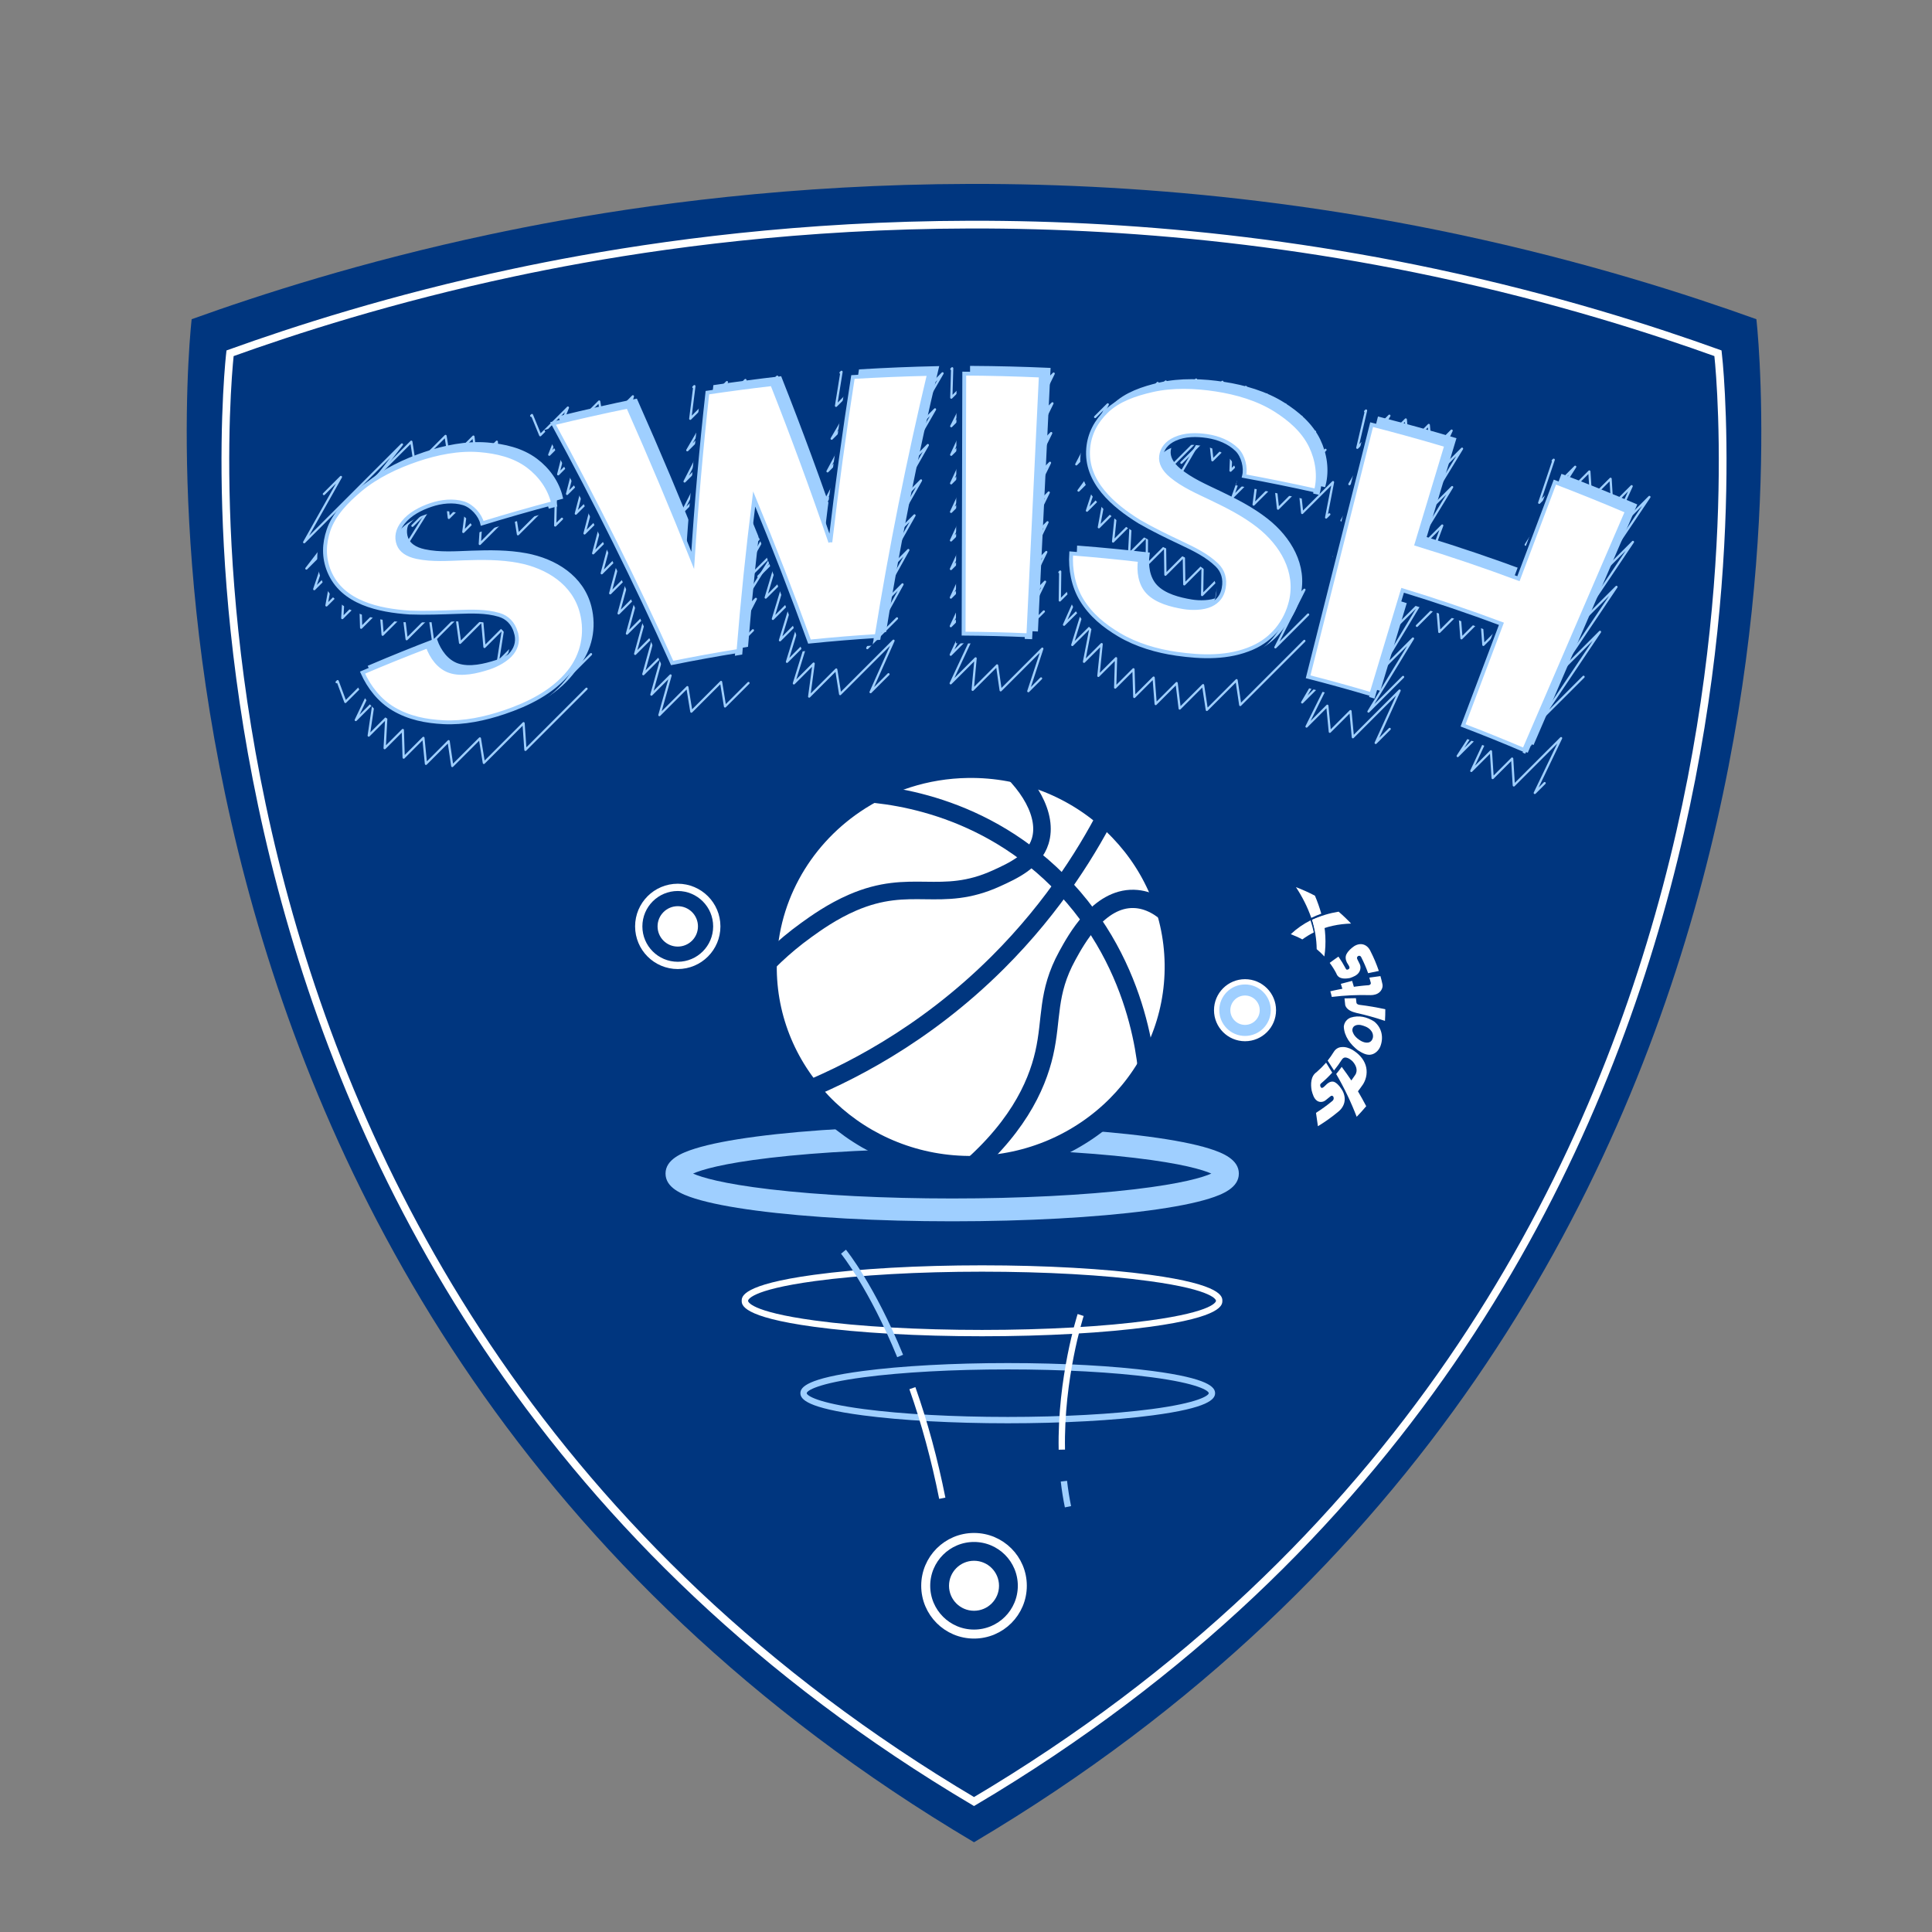 <svg xmlns="http://www.w3.org/2000/svg" id="SWISH_1" data-name="SWISH 1" viewBox="0 0 2000 2000"><rect x="0" y="0" width="2000" height="2000" fill="#808080" stroke="none"/><defs><style>      .cls-1 {        fill: #9fcfff;      }      .cls-2, .cls-3, .cls-4 {        fill: #9fcfff;      }      .cls-5, .cls-6, .cls-7 {        stroke: #00367f;      }      .cls-5, .cls-8 {        stroke-linecap: round;        stroke-linejoin: round;        stroke-width: 2.32px;      }      .cls-5, .cls-8, .cls-9, .cls-10 {        fill: none;      }      .cls-11, .cls-3, .cls-6, .cls-4, .cls-12, .cls-13, .cls-14, .cls-7, .cls-9, .cls-10 {        stroke-miterlimit: 10;      }      .cls-11, .cls-3, .cls-8 {        stroke: #9fcfff;      }      .cls-11, .cls-3, .cls-7 {        stroke-width: 4px;      }      .cls-11, .cls-6, .cls-15 {        fill: #fff;      }      .cls-6 {        stroke-width: 20.93px;      }      .cls-4 {        stroke-width: 5.47px;      }      .cls-4, .cls-12, .cls-13, .cls-14 {        stroke: #fff;      }      .cls-12 {        stroke-width: 9.32px;      }      .cls-12, .cls-16 {        fill: #00367f;      }      .cls-13 {        stroke-width: 7.53px;      }      .cls-13, .cls-14, .cls-17, .cls-7 {        fill: #00367f;      }      .cls-14 {        stroke-width: 8px;      }      .cls-9 {        stroke-width: 18.15px;      }      .cls-9, .cls-10 {        stroke: #00367f;      }      .cls-10 {        stroke-width: 18.92px;      }    </style></defs><path class="cls-17" d="M506.73,242.73c-132.58,28.21-238.84,62.73-308.32,87.71,0,0-120.61,1025.25,809.89,1576.65,930.5-551.4,809.89-1576.65,809.89-1576.65-69.52-24.99-175.78-59.52-308.34-87.73-452.82-96.35-828.35-37.16-1003.11.02Z"></path><path class="cls-14" d="M531.35,282.29c-126.08,26.82-227.12,59.65-293.19,83.4,0,0-114.69,974.93,770.14,1499.27,884.83-524.33,770.14-1499.27,770.14-1499.27-66.11-23.77-167.15-56.6-293.21-83.42-430.6-91.62-787.69-35.34-953.87.02Z"></path><path class="cls-16" d="M546.74,307.01c-122.01,25.96-219.79,57.73-283.73,80.71,0,0-110.99,943.48,745.3,1450.9,856.29-507.42,745.3-1450.9,745.3-1450.9-63.98-23-161.76-54.78-283.75-80.73-416.71-88.66-762.28-34.2-923.1.02Z"></path><path class="cls-2" d="M985.7,1264.29c-76.61,0-148.71-3.95-203.02-11.11-26.83-3.54-48.04-7.71-63.04-12.38-14.29-4.46-30.69-11.43-30.69-25.91s16.4-21.46,30.69-25.91c14.99-4.68,36.2-8.84,63.04-12.38,54.31-7.16,126.41-11.11,203.02-11.11s148.71,3.95,203.02,11.11c26.83,3.54,48.04,7.71,63.04,12.38,14.29,4.46,30.69,11.43,30.69,25.91s-16.4,21.46-30.69,25.91c-14.99,4.68-36.2,8.84-63.04,12.38-54.31,7.16-126.41,11.11-203.02,11.11ZM717.45,1214.88c8.81,3.88,30.06,10.42,79.75,16.29,51.82,6.12,118.77,9.48,188.51,9.48s136.69-3.37,188.51-9.48c49.68-5.86,70.94-12.4,79.75-16.29-8.81-3.88-30.06-10.42-79.75-16.29-51.82-6.12-118.77-9.48-188.51-9.48s-136.69,3.37-188.51,9.48c-49.68,5.86-70.94,12.4-79.75,16.29Z"></path><path class="cls-15" d="M1016.59,1383.3c-65.72,0-127.52-3.49-174.03-9.82-74.75-10.18-74.75-22.76-74.75-26.9s0-16.72,74.75-26.9c46.51-6.33,108.32-9.82,174.03-9.82s127.52,3.49,174.04,9.82c74.74,10.18,74.74,22.76,74.74,26.9s0,16.72-74.74,26.9c-46.51,6.33-108.32,9.82-174.04,9.82ZM1016.59,1316.43c-65.43,0-126.92,3.47-173.15,9.76-68.28,9.3-69.06,19.94-69.06,20.39s.78,11.09,69.06,20.39c46.23,6.3,107.72,9.76,173.15,9.76s126.92-3.47,173.15-9.76c68.28-9.3,69.06-19.94,69.06-20.39s-.78-11.09-69.06-20.39c-46.23-6.3-107.72-9.76-173.15-9.76Z"></path><path class="cls-2" d="M1043.21,1473.38c-56.6,0-109.83-2.91-149.89-8.2-58.05-7.66-64.76-16.78-64.76-22.97s6.71-15.31,64.76-22.97c40.06-5.28,93.29-8.2,149.89-8.2s109.83,2.91,149.89,8.2c58.05,7.66,64.76,16.78,64.76,22.97s-6.71,15.31-64.76,22.97c-40.06,5.28-93.29,8.2-149.89,8.2ZM1043.21,1417.61c-56.32,0-109.25,2.89-149.03,8.14-48.45,6.39-59.05,14.05-59.05,16.46s10.61,10.07,59.05,16.46c39.78,5.25,92.71,8.14,149.03,8.14s109.24-2.89,149.03-8.14c48.45-6.39,59.05-14.05,59.05-16.46s-10.61-10.07-59.05-16.46c-39.78-5.25-92.71-8.14-149.03-8.14Z"></path><path class="cls-15" d="M972.23,1551.62c-7.88-39.64-18.26-77.83-30.83-113.51l6.19-2.18c12.67,35.97,23.13,74.46,31.07,114.41l-6.44,1.28Z"></path><path class="cls-1" d="M928.79,1404.95c-29.13-71.17-57.87-106.75-58.16-107.1l5.08-4.16c1.2,1.46,29.65,36.69,59.15,108.77l-6.08,2.49Z"></path><path class="cls-1" d="M1102.36,1560.45c-1.78-8.59-3.21-17.59-4.27-26.76l6.52-.75c1.03,8.97,2.43,17.78,4.17,26.17l-6.43,1.33Z"></path><path class="cls-15" d="M1095.93,1500.75c-1.49-74.69,19.43-139.83,19.64-140.48l6.24,2.03c-.21.64-20.79,64.78-19.32,138.31l-6.56.13Z"></path><path class="cls-6" d="M1216.1,997.89c1.62,113.83-91.63,207.48-208.28,209.18-116.65,1.7-212.53-89.19-214.16-203.02-1.01-71.14,35.03-134.4,90.69-172.26,33.39-22.71,73.85-36.28,117.59-36.92,116.65-1.7,212.53,89.19,214.16,203.02Z"></path><path class="cls-9" d="M876.27,820.46c23.99.14,124.86,3.46,210.93,83.38,94.53,87.77,100.63,202.4,101.38,223.77"></path><path class="cls-9" d="M1150.49,832.94c-21.77,43.7-58.27,104.32-117.73,163.57-77.21,76.92-157.95,116.48-208.36,136.42"></path><path class="cls-9" d="M779.81,1013.08c12.33-14.32,30.38-32.72,55.02-50.43,9.56-6.88,26.63-19.15,47.7-28.26,60.72-26.26,91.24,1.17,148.98-25.14,17.25-7.86,38.77-17.67,45.25-38.33,8.21-26.19-10.6-60.68-47.06-88.59"></path><path class="cls-10" d="M1229.81,971.19c-3.03-5.15-24.06-39.85-56.14-40.66-36.08-.91-59.45,41.73-68.8,58.78-21.35,38.96-15.62,65.08-23.9,101.25-7.83,34.21-29.01,80.92-90.14,129.94"></path><g><g><polyline class="cls-5" points="365.68 713.61 366.7 712.59 375.67 733.12 412.07 696.73 388.39 749.91 438.86 699.44 404.54 763.27 451.38 716.43 424.36 772.96 473.49 723.83 447.99 778.82 512.87 713.93 476.43 779.87 596.28 660.02 511.76 774.02 599.04 686.75"></polyline><polyline class="cls-5" points="418.6 534.46 488.34 464.73 460.15 522.4 512.35 470.21 481.39 530.67 532.09 479.97 492.62 548.94 547.95 493.62 529.66 541.42 560.03 511.05"></polyline><polyline class="cls-5" points="344.76 520.1 361.4 503.46 327.5 566.86 422.89 471.46 331.6 592.25 459.49 464.36 341.8 611.55 408.18 545.17 356.83 626.01 408.51 574.33 375.68 636.66 427.19 585.15 397.65 644.2 452.7 589.15 422.43 648.93 480.86 590.5 449.77 651.1 508.04 592.83 477.7 652.68 532.26 598.12 503.13 656.77 553 606.9 521.31 668.11 570.51 618.91 528.49 690.44 584.55 634.38"></polyline><polyline class="cls-8" points="370.42 512.61 425.79 457.25 429.73 482.79 461.22 451.3 465.25 476.79 490.06 451.98 493.2 478.34 514.29 457.24 515.63 485.42 534.63 466.42 533.42 497.14 551.59 478.97 546.67 513.4 565.26 494.8"></polyline><polyline class="cls-8" points="426.95 544.32 461.59 509.67 464.65 536.13 484.04 516.74 479.65 550.65 498.75 531.55 496.7 563.08 532.15 527.64 536.2 553.07 575.46 513.8 574.77 543.99 581.73 537.03"></polyline><polyline class="cls-8" points="398.99 535.97 410.17 524.79 392.79 571.68 454.98 509.49 405.17 588.81 423.75 570.23 425.53 597.96 447.69 575.81 451.12 601.87 475.63 577.36 479.27 603.24 503.22 579.28 506.46 605.54 528.37 583.63 530.48 611.01 550.27 591.23 550.73 620.26 569.23 601.77 567.17 633.32 585.26 615.23 579.28 650.72 598.17 631.83 585.8 673.71 607.4 652.12 582.24 706.8 611.82 677.21"></polyline><polyline class="cls-8" points="348.49 706.17 349.53 705.13 357.52 726.65 395.33 688.84 368.31 745.36 386.85 726.82 381.71 761.47 399.86 743.32 398.2 774.49 416.99 755.7 417.89 784.29 438.31 763.87 440.95 790.72 464.4 767.27 468.19 792.96 496.76 764.4 500.9 789.74 541.99 748.66 543.92 776.24 607.16 713"></polyline><polyline class="cls-8" points="384.41 719.91 425.66 678.65 427.77 706.04 447.27 686.54 439.91 723.4 458.08 705.23 458.49 734.33 482.38 710.44 486.56 735.77 540.74 681.59"></polyline><polyline class="cls-8" points="335.29 511.42 352.93 493.77 314.89 561.3 416.08 460.11 317.17 588.53 340.33 565.36 325.32 609.87 344.6 590.59 337.97 626.71 356.11 608.58 354.34 639.84 373 621.18 373.87 649.82 393.87 629.82 396.13 657.07 417.75 635.45 420.99 661.71 444.74 637.97 448.33 663.9 472.72 639.5 476.28 665.47 499.12 642.63 501.55 669.71 520.91 650.36 515.36 685.41 535.09 665.69"></polyline></g><g><polyline class="cls-5" points="881.44 398.2 882.43 397.21 876.79 432.36 913.33 395.82 872.35 466.31 943.83 394.83 868.14 500.04 957.5 410.68 864.16 533.51 949.95 447.72 860.42 566.77 942.77 484.42"></polyline><polyline class="cls-5" points="778.41 538.91 826.39 490.92 786.17 560.65 833.55 513.27 793.84 582.49 840.6 535.72 801.42 604.42 847.57 558.26 808.9 626.45 854.44 580.9 816.28 648.55 934.11 530.72 823.57 670.75 927.73 566.59 830.77 693.05 921.69 602.12 845.82 707.48 915.97 637.33 877.75 705.07 910.56 672.26"></polyline><polyline class="cls-5" points="729.58 412.25 730.6 411.22 726.38 444.94 764.12 407.19 723.4 477.42 797.19 403.63 720.67 509.66 804.78 425.54 718.16 541.68 812.2 447.64 715.89 573.46 819.53 469.82 713.85 604.99 777.85 540.98"></polyline><polyline class="cls-5" points="568.42 439.68 569.2 438.9 577.76 459.82 606.15 431.44 587.03 480.05 642.4 424.68 596.23 500.35 653.81 442.77 605.34 520.73 661.88 464.19 614.37 541.19 669.88 485.68 623.33 561.75 677.82 507.26 632.22 582.37 685.68 528.9 641.01 603.09 693.48 550.62 649.73 623.89 701.2 572.42 658.37 644.76 708.84 594.29 666.92 665.73 776.1 556.55 675.39 686.77 772.56 589.6 683.78 707.87 769.3 622.35 693.83 727.33 766.28 654.88 729.14 721.52 763.52 687.14"></polyline><polyline class="cls-8" points="587.76 448.18 620.28 415.66 624.45 440.99 655.16 410.28 643.42 451.54 663.33 431.63 651.5 472.97 671.43 453.04 659.48 494.48 679.45 474.5 667.4 516.07 687.42 496.05 675.26 537.73 695.3 517.68 683.03 559.46 703.13 539.36 690.73 581.25 731.07 540.9 698.35 603.12 728.78 572.69 705.92 625.06 726.72 604.25 713.47 647.01 724.8 635.68 721.03 668.95 722.88 667.1"></polyline><polyline class="cls-8" points="717.79 400.78 718.82 399.75 714.56 433.51 752.49 395.59 711.51 466.08 739.94 437.64 708.69 498.39 736.91 470.18 706.12 530.47 734.11 502.48"></polyline><polyline class="cls-8" points="742.34 422.7 771.63 393.41 775.75 418.78 804.58 389.95 793.09 430.95 813.33 410.71 800.5 453.03 820.78 432.75 807.83 475.22 828.16 454.89 815.06 497.5 835.44 477.12 822.2 519.86 842.64 499.43 829.25 542.33 849.75 521.83 836.21 564.88 878.31 522.78 843.06 587.53 874.48 556.11 849.85 610.24 870.87 589.23 856.63 632.98 867.39 622.22 863.41 655.71 863.91 655.2"></polyline><polyline class="cls-8" points="870.15 385.9 871.14 384.91 865.46 420.11 902.18 383.4 860.95 454.13 890.79 424.29 856.67 487.9 886.29 458.28 852.63 521.43 882.03 492.03"></polyline><polyline class="cls-8" points="893.67 409.52 920.52 382.67 924.48 408.22 950.92 381.78 942.55 419.66 975.73 386.47 935.14 456.59 967.93 423.8 928.07 493.15 960.49 460.74 921.36 529.38 953.41 497.33 914.98 565.25 946.69 533.54 908.94 600.78 940.31 569.42 903.22 636 934.27 604.95 897.82 670.91 928.55 640.17"></polyline><polyline class="cls-8" points="785.11 596.63 805.29 576.45 792.65 618.59 812.88 598.37 800.1 640.65 820.36 620.38 807.44 662.82 827.76 642.49 814.69 685.08 835.07 664.7 821.84 707.42 842.28 686.97 837.67 721.08 865.67 693.08 869.72 718.52 924.94 663.29 901.23 716.49 919.74 697.98"></polyline><polyline class="cls-8" points="771.57 483.33 771.89 483.01 767.75 516.65 779.7 504.7 763.95 549.95 787.51 526.39 760.38 583.03 795.3 548.1 757.06 615.86 803.01 569.92 754 648.43 782.45 619.98 751.2 680.72 779.41 652.51"></polyline><polyline class="cls-8" points="549.91 430.43 550.68 429.65 559.28 450.54 587.89 421.93 568.61 470.71 587.96 451.36 577.86 490.95 597.24 471.58 587.03 511.28 606.44 491.87 596.11 531.69 615.57 512.23 605.13 552.18 624.62 532.7 614.07 572.75 633.59 553.24 622.92 593.41 642.48 573.86 631.7 614.15 651.3 594.56 640.4 634.97 660.03 615.34 649.01 655.88 668.68 636.2 657.54 676.86 677.25 657.14 665.99 697.9 685.73 678.15 674.35 719.05 694.14 699.25 682.63 740.26 711.54 711.35 715.7 736.69 746.43 705.96 750.56 731.31 774.83 707.05"></polyline></g><g><polyline class="cls-5" points="997.71 395.01 998.52 394.19 997.64 424.56 1027.66 394.54 997.58 454.12 1056.48 395.22 997.51 483.69 1077.16 404.04 997.45 513.24 1075.89 434.8 997.38 542.8 1074.61 465.57 997.32 572.38 1073.34 496.36 997.25 601.95 1072.06 527.14 997.19 631.53 1070.79 557.93 997.12 661.11 1069.51 588.72 997.06 690.69 1068.24 619.51 1015.93 701.34 1066.96 650.31 1044.82 701.96 1065.69 681.09"></polyline><polyline class="cls-8" points="1011.38 407.13 1036.67 381.85 1040.41 407.61 1065.38 382.63 1063.89 413.63 1090.76 386.76 1062.62 444.4 1089.48 417.54 1061.35 475.19 1088.21 448.33 1060.08 505.97 1086.94 479.11 1058.81 536.73 1085.67 509.86 1057.53 567.52 1084.39 540.66 1056.26 598.31 1083.12 571.45 1054.99 629.08 1081.85 602.22 1053.72 659.86 1080.58 633"></polyline><polyline class="cls-8" points="984.87 382.08 985.69 381.26 984.81 411.63 1014.95 381.48 984.74 441.19 1010.47 415.46 984.68 470.75 1010.41 445.02 984.61 500.31 1010.35 474.57 984.55 529.86 1010.29 504.12 984.48 559.44 1010.23 533.69 984.42 589.02 1010.18 563.26 984.35 618.59 1010.12 592.83 984.29 648.18 1010.06 622.41 984.22 677.76 1010 651.98 984.16 707.34 1009.94 681.56 1006.92 714.09 1032.18 688.84 1035.9 714.6 1078.99 671.51 1064.53 715.48 1077.71 702.3"></polyline></g><g><polyline class="cls-5" points="1109.45 606.19 1110.21 605.43 1111.59 633.55 1137.69 607.46 1118.58 656.07 1164.85 609.8 1129.93 674.23 1181.24 622.92 1144.54 689.13 1187.6 646.07 1161.93 701.23 1203.98 659.18 1181.95 710.7 1227.41 665.24 1204.56 717.58 1328.8 593.33 1230.17 721.46 1337.94 613.69 1259.82 721.33 1341.27 639.88 1303.13 707.52 1327.58 683.08"></polyline><polyline class="cls-5" points="1214.94 468.94 1273.99 409.89 1250.78 462.59 1296.9 416.47 1273.07 469.81 1317.19 425.69 1287.39 484.99 1334.82 437.56 1293.32 508.58 1349.39 452.52 1318.67 512.74 1360.41 471 1343.73 517.16 1366.59 494.3"></polyline><polyline class="cls-5" points="1143.29 440.27 1155.33 428.22 1126.76 486.29 1204.71 408.33 1131.19 511.35 1236.71 405.83 1141.67 530.37 1263.97 408.07 1155.48 546.05 1204.21 497.32 1171.48 559.54 1217.21 513.81 1189.33 571.21 1235.07 525.47 1208.49 581.55 1254.65 535.4 1228.06 591.5 1274.18 545.38 1246.96 602.12 1292.67 556.41 1263.2 615.38 1309.17 569.42 1269.59 638.52 1323.16 584.95"></polyline><polyline class="cls-8" points="1164.09 437.64 1206.78 394.95 1210.94 420.28 1238.24 392.98 1241.96 418.78 1265.45 395.28 1268.42 421.81 1289.69 400.54 1291.6 428.14 1311.32 408.42 1311.87 437.38 1330.61 418.65 1329.16 449.6 1347.35 431.41 1342.88 465.39 1361.33 446.95 1351.98 485.81 1372.12 465.67"></polyline><polyline class="cls-8" points="1223 479.06 1252.19 449.86 1255.1 476.47 1275.15 456.42 1273.85 487.23 1292.09 469 1275.8 514.78 1302.08 488.49 1297.76 522.3 1320.07 499.99 1323.01 526.54 1345.15 504.4 1348.02 531.03 1379.93 499.12 1372.82 535.73 1376.09 532.46"></polyline><polyline class="cls-8" points="1197.16 468.65 1206.79 459.02 1192.55 502.77 1246.06 449.26 1204.81 520.02 1222.98 501.85 1221.77 532.58 1240.54 513.81 1240.93 542.91 1260.1 523.74 1260.62 552.73 1279.64 533.72 1279.61 563.24 1298.21 544.64 1296.81 575.54 1315 557.35 1311.35 590.49 1329.55 572.29 1322.53 608.81 1341.57 589.77 1328.35 632.5 1350.34 610.51 1320.28 670.09 1354.16 636.2"></polyline><polyline class="cls-8" points="1096.74 592.46 1097.51 591.68 1097.12 621.58 1125.11 593.58 1101.48 646.72 1123.22 624.98 1110.05 667.66 1129.22 648.49 1122.17 685.05 1140.42 666.8 1137.05 699.66 1155.32 681.39 1154.44 711.76 1173.35 692.85 1174.22 721.47 1194.23 701.46 1196.37 728.81 1218.05 707.13 1221.23 733.47 1245.41 709.28 1249.32 734.89 1280.08 704.13 1283.92 729.8 1350.25 663.47"></polyline><polyline class="cls-8" points="1123.42 619.26 1147.34 595.34 1150.78 621.39 1174.4 597.78 1169.22 632.46 1194.37 607.3 1177.38 653.81 1196.22 634.96 1192.84 667.86 1212.09 648.61 1214.27 675.94 1237.29 652.92 1241.29 678.4 1282.49 637.21"></polyline><polyline class="cls-8" points="1133.69 431.68 1146.76 418.61 1114.19 480.67 1198.42 396.43 1116.51 507.84 1139.63 484.72 1125.22 528.63 1144.25 509.6 1137.54 545.8 1155.68 527.66 1152.28 560.55 1170.45 542.38 1168.84 573.51 1187.29 555.06 1187.12 584.74 1206.04 565.81 1206.43 594.94 1225.52 575.85 1225.98 604.9 1244.92 585.96 1244.43 615.97 1262.75 597.65 1256.74 633.18 1276.94 612.98"></polyline></g><g><polyline class="cls-5" points="1615.7 493.17 1616.71 492.17 1601.71 536.67 1638.87 499.51 1587.72 580.16 1660.85 507.03"></polyline><polyline class="cls-5" points="1457.6 632.06 1503.98 585.67 1480.87 638.28 1526.94 592.21 1503.91 644.75 1549.69 598.97 1526.72 651.44 1572.24 605.92 1549.33 658.35 1690.26 517.42 1554.79 682.4 1677.01 560.18 1540.8 725.87 1659.97 606.7 1526.81 769.38 1642.91 653.28 1536.7 789.01 1625.85 699.86 1558.71 796.5 1608.8 746.41 1580.53 804.19 1591.75 792.97"></polyline><polyline class="cls-5" points="1423.06 441.24 1423.96 440.34 1414.92 478.87 1448.02 445.77 1406.77 516.52 1471.88 451.41 1398.62 554.17 1495.55 457.24 1390.47 591.81 1494.08 488.19 1382.32 629.45 1483.82 527.94 1374.17 667.12 1473.55 567.73 1366.01 704.78 1489.19 581.61 1359.76 740.54 1452.96 647.35 1383.84 745.99 1442.69 687.14 1407.65 751.69 1432.42 726.92"></polyline><polyline class="cls-8" points="1433.81 455.68 1455.26 434.24 1457.78 461.2 1479.07 439.91 1481.55 466.95 1502.71 445.79 1477.67 500.32 1513.49 464.5 1467.42 540.08 1503.24 504.26 1457.17 579.85 1492.99 544.03 1475.37 591.15 1496.31 570.21 1498.58 597.46 1519.39 576.65 1521.57 603.98 1542.24 583.31 1544.33 610.72 1564.91 590.14 1566.88 617.67 1599.72 584.84"></polyline><polyline class="cls-8" points="1607.38 476.94 1608.39 475.93 1593.4 520.44 1630.64 483.2 1579.43 563.93 1619.23 524.12"></polyline><polyline class="cls-8" points="1624.96 508.42 1645.28 488.1 1647.07 515.82 1667.26 495.63 1668.96 523.44 1689.06 503.34 1664.22 557.7 1707.45 514.47 1647.18 604.23 1690.41 561 1630.14 650.79 1673.36 607.56 1613.1 697.32 1656.32 654.09 1596.06 743.85 1639.28 700.63"></polyline><polyline class="cls-8" points="1466.8 647.85 1487.75 626.9 1489.98 654.17 1510.75 633.4 1512.9 660.76 1533.54 640.12 1535.6 667.57 1556.12 647.05 1536.96 695.72 1576.81 655.87 1522.99 739.18 1562.84 699.33 1509.02 782.63 1548.87 742.79 1523.1 798.05 1543.4 777.75 1545.19 805.44 1565.38 785.26 1567.1 813.06 1616.04 764.11 1588.81 820.85 1598.99 810.67"></polyline><polyline class="cls-8" points="1447.43 617.31 1448.36 616.37 1437.18 657.05 1471.7 622.53 1426.93 696.81 1462.71 661.02 1416.67 736.56 1452.46 700.78"></polyline><polyline class="cls-8" points="1413.22 425.9 1414.12 425.01 1405.08 463.54 1438.26 430.35 1396.92 501.19 1430.45 467.67 1388.78 538.83 1422.31 505.3 1380.63 576.48 1414.17 542.93 1372.48 614.11 1406.03 580.56 1364.32 651.78 1397.89 618.22 1356.17 689.45 1389.75 655.87 1348.02 727.11 1381.6 693.52 1352.54 752.11 1374.05 730.59 1376.64 757.52 1397.99 736.17 1400.5 763.18 1448.83 714.85 1424.12 769.07 1438.58 754.61"></polyline></g></g><g><g><path class="cls-3" d="M535.97,656.3c-2.82-9.06-8.67-15.23-17.31-17.8-13.63-4.06-28.67-3.52-42.89-3.05-16.49.55-33.22,1.28-49.85.63-31.53-2.14-69.7-9.99-83.19-42.64-5.95-14.38-5.29-28.81-.67-42.51,5.59-16.56,18.81-30.03,32.44-41.55,17.09-14.45,38.63-24.54,59.44-31.58,20.36-6.88,42.91-11.51,64.56-9.73,17.31,1.42,35.54,5.47,50.11,16.38,12.51,9.37,22.37,22.91,25.98,38.32-24.62,6.54-49.07,13.54-73.43,21.02-2.07-8.77-10.56-18.07-19.12-20.72-10.92-3.38-23.31-1.97-34.05,1.69-10.64,3.63-21.64,9.23-28.74,18.24-5.89,7.47-7.37,15.08-4.63,22.47,2.4,6.47,8.81,10.96,18.8,13.1,15.72,3.37,32.74,2.05,48.85,1.48,18.71-.67,37.76-.83,56.31,2.63,29.83,5.59,57.92,22.78,65.7,53.67,5.39,21.41.91,43.65-13.12,61.03-17.22,21.34-42.63,33.63-67.43,42-19.72,6.65-41.55,11.34-62.68,10.24-18.17-.95-35.62-4.27-51.75-13.82-14.37-8.51-25.3-22.39-32.02-37.51,22.32-9.52,44.78-18.59,67.45-27.23,3.92,11.03,11.55,21.74,22.7,25.58,12.64,4.35,28.41.51,40.65-3.48,8-2.61,18.57-8.14,24.01-15.19,4.98-6.45,6.36-13.66,3.86-21.67Z"></path><path class="cls-3" d="M861.56,563.26c6.68-57.15,14.47-114.13,23.38-170.98,26.25-1.58,52.49-2.65,78.79-3.23-21.42,89.8-39.52,180.26-54.22,271.39-23.23,1.46-46.4,3.37-69.56,5.73-17.97-49.67-37.04-98.89-57.24-147.7-6.57,52.35-11.98,104.79-16.23,157.37-22.99,3.72-45.86,7.88-68.69,12.48-37.97-84.2-79.07-166.84-123.27-247.95,25.77-6.31,51.6-12.12,77.59-17.44,23.37,52.59,45.69,105.61,66.97,159.08,3.73-57.98,8.8-115.81,15.21-173.56,22.32-3.3,44.66-6.25,67.07-8.84,21.36,54.08,41.42,108.61,60.2,163.64Z"></path><path class="cls-3" d="M1066.56,659.62c-22.35-.98-44.67-1.54-67.04-1.69.23-89.72.45-179.44.68-269.16,26.45.16,52.85.83,79.27,2-4.3,89.62-8.61,179.24-12.91,268.85Z"></path><path class="cls-3" d="M1268.81,610.66c1.67-9.34-.64-17.5-7.06-23.76-10.03-9.78-23.51-16.41-36.27-22.43-14.84-7-29.67-14.14-43.91-22.37-26.84-16.58-56.15-41.19-53.06-76.15,1.37-15.43,8.46-27.95,18.77-38.03,12.36-12.08,30.04-17.98,47.23-21.94,21.54-4.96,45.04-4,66.48-.68,21.07,3.26,43.02,9.55,61.26,21.06,14.65,9.25,28.87,21.24,36.73,37.6,6.76,14.08,9.25,30.64,5.35,45.98-24.75-5.52-49.56-10.56-74.5-15.13,2.2-8.72-.99-20.87-7.32-27.19-8.03-8.01-19.56-12.47-30.69-14.16-11-1.67-23.21-1.75-33.53,2.97-8.57,3.92-13.34,9.99-14.33,17.82-.86,6.85,2.69,13.78,10.46,20.27,12.22,10.22,27.76,16.89,42.16,23.78,16.78,8.03,33.62,16.65,48.37,28.24,23.82,18.74,40.7,46.94,33.38,77.88-5.08,21.46-19.27,39.14-39.69,48.13-24.95,10.98-52.55,9.96-78.66,6.26-20.41-2.89-41.84-9.19-59.54-19.75-15.47-9.23-29.14-20.23-38.79-36.1-8.65-14.23-11.8-31.57-10.77-48.04,23.78,1.84,47.48,4.14,71.17,6.9-1.61,11.56.12,24.57,8.16,33.15,9.04,9.66,24.65,13.52,37.21,15.61,8.23,1.37,20.07,1.3,28.06-2.44,7.33-3.44,11.86-9.2,13.34-17.46Z"></path><path class="cls-3" d="M1579.72,778.41c-20.9-8.9-41.92-17.4-63.14-25.51,13.23-35.05,26.45-70.11,39.68-105.16-33.76-12.59-67.82-24.14-102.27-34.67-10.81,35.87-21.63,71.74-32.44,107.62-21.69-6.44-43.47-12.46-65.39-18.08,21.92-87,43.84-174.01,65.76-261.01,25.92,6.63,51.67,13.75,77.32,21.38-10.28,34.1-20.56,68.2-30.84,102.31,35.54,10.87,70.67,22.78,105.49,35.76,12.57-33.32,25.15-66.65,37.72-99.97,25.09,9.58,49.96,19.62,74.66,30.16-35.52,82.39-71.03,164.79-106.55,247.18Z"></path><path class="cls-3" d="M541.97,648.3c-2.82-9.06-8.67-15.23-17.31-17.8-13.63-4.06-28.67-3.52-42.89-3.05-16.49.55-33.22,1.28-49.85.63-31.53-2.14-69.7-9.99-83.19-42.64-5.95-14.38-5.29-28.81-.67-42.51,5.59-16.56,18.81-30.03,32.44-41.55,17.09-14.45,38.63-24.54,59.44-31.58,20.36-6.88,42.91-11.51,64.56-9.73,17.31,1.42,35.54,5.47,50.11,16.38,12.51,9.37,22.37,22.91,25.98,38.32-24.62,6.54-49.07,13.54-73.43,21.02-2.07-8.77-10.56-18.07-19.12-20.72-10.92-3.38-23.31-1.97-34.05,1.69-10.64,3.63-21.64,9.23-28.74,18.24-5.89,7.47-7.37,15.08-4.63,22.47,2.4,6.47,8.81,10.96,18.8,13.1,15.72,3.37,32.74,2.05,48.85,1.48,18.71-.67,37.76-.83,56.31,2.63,29.83,5.59,57.92,22.78,65.7,53.67,5.39,21.41.91,43.65-13.12,61.03-17.22,21.34-42.63,33.63-67.43,42-19.72,6.65-41.55,11.34-62.68,10.24-18.17-.95-35.62-4.27-51.75-13.82-14.37-8.51-25.3-22.39-32.02-37.51,22.32-9.52,44.78-18.59,67.45-27.23,3.92,11.03,11.55,21.74,22.7,25.58,12.64,4.35,28.41.51,40.65-3.48,8-2.61,18.57-8.14,24.01-15.19,4.98-6.45,6.36-13.66,3.86-21.67Z"></path><path class="cls-3" d="M867.56,555.26c6.68-57.15,14.47-114.13,23.38-170.98,26.25-1.58,52.49-2.65,78.79-3.23-21.42,89.8-39.52,180.26-54.22,271.39-23.23,1.46-46.4,3.37-69.56,5.73-17.97-49.67-37.04-98.89-57.24-147.7-6.57,52.35-11.98,104.79-16.23,157.37-22.99,3.72-45.86,7.88-68.69,12.48-37.97-84.2-79.07-166.84-123.27-247.95,25.77-6.31,51.6-12.12,77.59-17.44,23.37,52.59,45.69,105.61,66.97,159.08,3.73-57.98,8.8-115.81,15.21-173.56,22.32-3.3,44.66-6.25,67.07-8.84,21.36,54.08,41.42,108.61,60.2,163.64Z"></path><path class="cls-3" d="M1072.56,651.62c-22.35-.98-44.67-1.54-67.04-1.69.23-89.72.45-179.44.68-269.16,26.45.16,52.85.83,79.27,2-4.3,89.62-8.61,179.24-12.91,268.85Z"></path><path class="cls-3" d="M1274.81,602.66c1.67-9.34-.64-17.5-7.06-23.76-10.03-9.78-23.51-16.41-36.27-22.43-14.84-7-29.67-14.14-43.91-22.37-26.84-16.58-56.15-41.19-53.06-76.15,1.37-15.43,8.46-27.95,18.77-38.03,12.36-12.08,30.04-17.98,47.23-21.94,21.54-4.96,45.04-4,66.48-.68,21.07,3.26,43.02,9.55,61.26,21.06,14.65,9.25,28.87,21.24,36.73,37.6,6.76,14.08,9.25,30.64,5.35,45.98-24.75-5.52-49.56-10.56-74.5-15.13,2.2-8.72-.99-20.87-7.32-27.19-8.03-8.01-19.56-12.47-30.69-14.16-11-1.67-23.21-1.75-33.53,2.97-8.57,3.92-13.34,9.99-14.33,17.82-.86,6.85,2.69,13.78,10.46,20.27,12.22,10.22,27.76,16.89,42.16,23.78,16.78,8.03,33.62,16.65,48.37,28.24,23.82,18.74,40.7,46.94,33.38,77.88-5.08,21.46-19.27,39.14-39.69,48.13-24.95,10.98-52.55,9.96-78.66,6.26-20.41-2.89-41.84-9.19-59.54-19.75-15.47-9.23-29.14-20.23-38.79-36.1-8.65-14.23-11.8-31.57-10.77-48.04,23.78,1.84,47.48,4.14,71.17,6.9-1.61,11.56.12,24.57,8.16,33.15,9.04,9.66,24.65,13.52,37.21,15.61,8.23,1.37,20.07,1.3,28.06-2.44,7.33-3.44,11.86-9.2,13.34-17.46Z"></path><path class="cls-3" d="M1585.72,770.41c-20.9-8.9-41.92-17.4-63.14-25.51,13.23-35.05,26.45-70.11,39.68-105.16-33.76-12.59-67.82-24.14-102.27-34.67-10.81,35.87-21.63,71.74-32.44,107.62-21.69-6.44-43.47-12.46-65.39-18.08,21.92-87,43.84-174.01,65.76-261.01,25.92,6.63,51.67,13.75,77.32,21.38-10.28,34.1-20.56,68.2-30.84,102.31,35.54,10.87,70.67,22.78,105.49,35.76,12.57-33.32,25.15-66.65,37.72-99.97,25.09,9.58,49.96,19.62,74.66,30.16-35.52,82.39-71.03,164.79-106.55,247.18Z"></path></g><g><g><path class="cls-7" d="M527.97,662.3c-2.82-9.06-8.67-15.23-17.31-17.8-13.63-4.06-28.67-3.52-42.89-3.05-16.49.55-33.22,1.28-49.85.63-31.53-2.14-69.7-9.99-83.19-42.64-5.95-14.38-5.29-28.81-.67-42.51,5.59-16.56,18.81-30.03,32.44-41.55,17.09-14.45,38.63-24.54,59.44-31.58,20.36-6.88,42.91-11.51,64.56-9.73,17.31,1.42,35.54,5.47,50.11,16.38,12.51,9.37,22.37,22.91,25.98,38.32-24.62,6.54-49.07,13.54-73.43,21.02-2.07-8.77-10.56-18.07-19.12-20.72-10.92-3.38-23.31-1.97-34.05,1.69-10.64,3.63-21.64,9.23-28.74,18.24-5.89,7.47-7.37,15.08-4.63,22.47,2.4,6.47,8.81,10.96,18.8,13.1,15.72,3.37,32.74,2.05,48.85,1.48,18.71-.67,37.76-.83,56.31,2.63,29.83,5.59,57.92,22.78,65.7,53.67,5.39,21.41.91,43.65-13.12,61.03-17.22,21.34-42.63,33.63-67.43,42-19.72,6.65-41.55,11.34-62.68,10.24-18.17-.95-35.62-4.27-51.75-13.82-14.37-8.51-25.3-22.39-32.02-37.51,22.32-9.52,44.78-18.59,67.45-27.23,3.92,11.03,11.55,21.74,22.7,25.58,12.64,4.35,28.41.51,40.65-3.48,8-2.61,18.57-8.14,24.01-15.19,4.98-6.45,6.36-13.66,3.86-21.67Z"></path><path class="cls-7" d="M853.56,569.26c6.68-57.15,14.47-114.13,23.38-170.98,26.25-1.58,52.49-2.65,78.79-3.23-21.42,89.8-39.52,180.26-54.22,271.39-23.23,1.46-46.4,3.37-69.56,5.73-17.97-49.67-37.04-98.89-57.24-147.7-6.57,52.35-11.98,104.79-16.23,157.37-22.99,3.72-45.86,7.88-68.69,12.48-37.97-84.2-79.07-166.84-123.27-247.95,25.77-6.31,51.6-12.12,77.59-17.44,23.37,52.59,45.69,105.61,66.97,159.08,3.73-57.98,8.8-115.81,15.21-173.56,22.32-3.3,44.66-6.25,67.07-8.84,21.36,54.08,41.42,108.61,60.2,163.64Z"></path><path class="cls-7" d="M1058.56,665.62c-22.35-.98-44.67-1.54-67.04-1.69.23-89.72.45-179.44.68-269.16,26.45.16,52.85.83,79.27,2-4.3,89.62-8.61,179.24-12.91,268.85Z"></path><path class="cls-7" d="M1260.81,616.66c1.67-9.34-.64-17.5-7.06-23.76-10.03-9.78-23.51-16.41-36.27-22.43-14.84-7-29.67-14.14-43.91-22.37-26.84-16.58-56.15-41.19-53.06-76.15,1.37-15.43,8.46-27.95,18.77-38.03,12.36-12.08,30.04-17.98,47.23-21.94,21.54-4.96,45.04-4,66.48-.68,21.07,3.26,43.02,9.55,61.26,21.06,14.65,9.25,28.87,21.24,36.73,37.6,6.76,14.08,9.25,30.64,5.35,45.98-24.75-5.52-49.56-10.56-74.5-15.13,2.2-8.72-.99-20.87-7.32-27.19-8.03-8.01-19.56-12.47-30.69-14.16-11-1.67-23.21-1.75-33.53,2.97-8.57,3.92-13.34,9.99-14.33,17.82-.86,6.85,2.69,13.78,10.46,20.27,12.22,10.22,27.76,16.89,42.16,23.78,16.78,8.03,33.62,16.65,48.37,28.24,23.82,18.74,40.7,46.94,33.38,77.88-5.08,21.46-19.27,39.14-39.69,48.13-24.95,10.98-52.55,9.96-78.66,6.26-20.41-2.89-41.84-9.19-59.54-19.75-15.47-9.23-29.14-20.23-38.79-36.1-8.65-14.23-11.8-31.57-10.77-48.04,23.78,1.84,47.48,4.14,71.17,6.9-1.61,11.56.12,24.57,8.16,33.15,9.04,9.66,24.65,13.52,37.21,15.61,8.23,1.37,20.07,1.3,28.06-2.44,7.33-3.44,11.86-9.2,13.34-17.46Z"></path><path class="cls-7" d="M1571.72,784.41c-20.9-8.9-41.92-17.4-63.14-25.51,13.23-35.05,26.45-70.11,39.68-105.16-33.76-12.59-67.82-24.14-102.27-34.67-10.81,35.87-21.63,71.74-32.44,107.62-21.69-6.44-43.47-12.46-65.39-18.08,21.92-87,43.84-174.01,65.76-261.01,25.92,6.63,51.67,13.75,77.32,21.38-10.28,34.1-20.56,68.2-30.84,102.31,35.54,10.87,70.67,22.78,105.49,35.76,12.57-33.32,25.15-66.65,37.72-99.97,25.09,9.58,49.96,19.62,74.66,30.16-35.52,82.39-71.03,164.79-106.55,247.18Z"></path></g><g><path class="cls-11" d="M533.97,654.3c-2.82-9.06-8.67-15.23-17.31-17.8-13.63-4.06-28.67-3.52-42.89-3.05-16.49.55-33.22,1.28-49.85.63-31.53-2.14-69.7-9.99-83.19-42.64-5.95-14.38-5.29-28.81-.67-42.51,5.59-16.56,18.81-30.03,32.44-41.55,17.09-14.45,38.63-24.54,59.44-31.58,20.36-6.88,42.91-11.51,64.56-9.73,17.31,1.42,35.54,5.47,50.11,16.38,12.51,9.37,22.37,22.91,25.98,38.32-24.62,6.54-49.07,13.54-73.43,21.02-2.07-8.77-10.56-18.07-19.12-20.72-10.92-3.38-23.31-1.97-34.05,1.69-10.64,3.63-21.64,9.23-28.74,18.24-5.89,7.47-7.37,15.08-4.63,22.47,2.4,6.47,8.81,10.96,18.8,13.1,15.72,3.37,32.74,2.05,48.85,1.48,18.71-.67,37.76-.83,56.31,2.63,29.83,5.59,57.92,22.78,65.7,53.67,5.39,21.41.91,43.65-13.12,61.03-17.22,21.34-42.63,33.63-67.43,42-19.72,6.65-41.55,11.34-62.68,10.24-18.17-.95-35.62-4.27-51.75-13.82-14.37-8.51-25.3-22.39-32.02-37.51,22.32-9.52,44.78-18.59,67.45-27.23,3.92,11.03,11.55,21.74,22.7,25.58,12.64,4.35,28.41.51,40.65-3.48,8-2.61,18.57-8.14,24.01-15.19,4.98-6.45,6.36-13.66,3.86-21.67Z"></path><path class="cls-11" d="M859.56,561.26c6.68-57.15,14.47-114.13,23.38-170.98,26.25-1.58,52.49-2.65,78.79-3.23-21.42,89.8-39.52,180.26-54.22,271.39-23.23,1.46-46.4,3.37-69.56,5.73-17.97-49.67-37.04-98.89-57.24-147.7-6.57,52.35-11.98,104.79-16.23,157.37-22.99,3.72-45.86,7.88-68.69,12.48-37.97-84.2-79.07-166.84-123.27-247.95,25.77-6.31,51.6-12.12,77.59-17.44,23.37,52.59,45.69,105.61,66.97,159.08,3.73-57.98,8.8-115.81,15.21-173.56,22.32-3.3,44.66-6.25,67.07-8.84,21.36,54.08,41.42,108.61,60.2,163.64Z"></path><path class="cls-11" d="M1064.56,657.62c-22.35-.98-44.67-1.54-67.04-1.69.23-89.72.45-179.44.68-269.16,26.45.16,52.85.83,79.27,2-4.3,89.62-8.61,179.24-12.91,268.85Z"></path><path class="cls-11" d="M1266.81,608.66c1.67-9.34-.64-17.5-7.06-23.76-10.03-9.78-23.51-16.41-36.27-22.43-14.84-7-29.67-14.14-43.91-22.37-26.84-16.58-56.15-41.19-53.06-76.15,1.37-15.43,8.46-27.95,18.77-38.03,12.36-12.08,30.04-17.98,47.23-21.94,21.54-4.96,45.04-4,66.48-.68,21.07,3.26,43.02,9.55,61.26,21.06,14.65,9.25,28.87,21.24,36.73,37.6,6.76,14.08,9.25,30.64,5.35,45.98-24.75-5.52-49.56-10.56-74.5-15.13,2.2-8.72-.99-20.87-7.32-27.19-8.03-8.01-19.56-12.47-30.69-14.16-11-1.67-23.21-1.75-33.53,2.97-8.57,3.92-13.34,9.99-14.33,17.82-.86,6.85,2.69,13.78,10.46,20.27,12.22,10.22,27.76,16.89,42.16,23.78,16.78,8.03,33.62,16.65,48.37,28.24,23.82,18.74,40.7,46.94,33.38,77.88-5.08,21.46-19.27,39.14-39.69,48.13-24.95,10.98-52.55,9.96-78.66,6.26-20.41-2.89-41.84-9.19-59.54-19.75-15.47-9.23-29.14-20.23-38.79-36.1-8.65-14.23-11.8-31.57-10.77-48.04,23.78,1.84,47.48,4.14,71.17,6.9-1.61,11.56.12,24.57,8.16,33.15,9.04,9.66,24.65,13.52,37.21,15.61,8.23,1.37,20.07,1.3,28.06-2.44,7.33-3.44,11.86-9.2,13.34-17.46Z"></path><path class="cls-11" d="M1577.72,776.41c-20.9-8.9-41.92-17.4-63.14-25.51,13.23-35.05,26.45-70.11,39.68-105.16-33.76-12.59-67.82-24.14-102.27-34.67-10.81,35.87-21.63,71.74-32.44,107.62-21.69-6.44-43.47-12.46-65.39-18.08,21.92-87,43.84-174.01,65.76-261.01,25.92,6.63,51.67,13.75,77.32,21.38-10.28,34.1-20.56,68.2-30.84,102.31,35.54,10.87,70.67,22.78,105.49,35.76,12.57-33.32,25.15-66.65,37.72-99.97,25.09,9.58,49.96,19.62,74.66,30.16-35.52,82.39-71.03,164.79-106.55,247.18Z"></path></g></g></g><circle class="cls-13" cx="701.62" cy="958.99" r="40.4"></circle><circle class="cls-15" cx="701.62" cy="958.99" r="20.91"></circle><circle class="cls-4" cx="1288.85" cy="1045.76" r="29.38"></circle><circle class="cls-15" cx="1288.85" cy="1045.76" r="15.21"></circle><circle class="cls-12" cx="1008.3" cy="1641.58" r="50"></circle><circle class="cls-15" cx="1008.3" cy="1641.58" r="25.88"></circle><g><path class="cls-15" d="M1364.3,1165.85c-.59-4.63-1.25-9.24-1.98-13.85,5.75-3.64,11.2-7.57,16.45-11.9,1.71-1.17,2.25-2.69,1.66-4.5-.96-1.72-2.25-1.72-3.96-.04-1.62,1.37-2.45,2.04-4.14,3.36-2.48,2.04-6.01,2.44-8.68.74-3.53-2.25-4.76-6.86-5.81-10.72-1.18-6.59-1.07-14.89,5.05-19.06,3.51-3.08,6.77-6.31,9.86-9.82,2.18,3.41,4.3,6.85,6.38,10.33-3.61,3.97-7.41,7.63-11.5,11.11-1,.71-1.25,1.77-.74,3.2.44,1.07.99,1.57,1.66,1.49s1.42-.52,2.23-1.32c1.25-1.15,1.86-1.73,3.04-2.91,2.22-1.86,5.47-3.26,8.21-1.54,3.49,2.05,5.69,5.32,7.76,8.7,4.2,7.98,2.49,16.28-4.62,21.87-6.6,5.49-13.53,10.41-20.86,14.87h0Z"></path><path class="cls-15" d="M1383.22,1111.81c1.99-2.41,3.89-4.87,5.72-7.41,3.45,4.62,6.77,9.31,9.97,14.09,1.38-1.89,2.74-3.79,4.02-5.75,3.16-4.9.63-10.46-3.01-14.32-1.81-1.53-3.59-2.99-5.97-3.54-2.05-.52-3.63.14-4.85,2.02-2.5,3.92-5.19,7.64-8.12,11.25-2.14-3.45-4.34-6.85-6.59-10.22,2.28-2.93,4.46-5.92,6.38-9.1,1.68-2.72,4.47-4.64,7.72-4.86,3.9-.49,7.98.78,11.33,2.69,6.21,3.72,11.6,9.03,13.87,16.03,2.11,6.5,1.02,13.67-2.48,19.49-1.76,2.56-3.57,5.07-5.45,7.53,2.98,5.07,5.82,10.2,8.55,15.41-3.16,3.79-6.44,7.43-9.87,10.97-5.91-15.32-12.95-30.08-21.22-44.27h0s0,0,0,0Z"></path><path class="cls-15" d="M1420.17,1091.52c-5.18,1.55-10.4-1.72-14.58-4.37-7.65-6-14.09-14.38-14.48-24.43.4-4.28,3.12-7.79,7.13-9.31,8.65-2.69,16.82-.68,24.32,4.06,7.99,6.47,10.02,16.73,6.23,26.11-1.59,3.67-4.7,6.86-8.63,7.95h0ZM1403.05,1061.59c-1.51.68-2.43,1.7-2.83,3.11-.82,2.46.45,4.62,1.59,6.66,1.81,2.64,4.45,4.71,7.2,6.28,4.81,2.6,10.74,2.85,12.22-3.57.54-2.99-.62-5.96-2.71-8.09-2.71-2.78-6.15-3.95-9.83-4.87-2.27-.38-4.15-.2-5.65.49h0s0,0,0,0Z"></path><path class="cls-15" d="M1392.59,1040.64c-.19-2.39-.45-4.73-.78-7.11,3.95-.14,7.9-.22,11.85-.22.25,1.88.36,2.82.52,4.7.05.55.37,1.02.98,1.43s1.34.67,2.21.77c8.98,1.09,17.86,2.61,26.69,4.57.03,4.03-.09,8.02-.34,12.04-9.72-3.29-19.55-6.04-29.57-8.25-4.45-1.05-10.03-3.12-11.56-7.93h0Z"></path><path class="cls-15" d="M1378.64,1031.98c-.49-2.35-.79-3.52-1.5-5.82.03,0,.05-.02.08-.02s.08-.01.14-.02c.07-.01.15-.03.26-.05.11-.02.24-.06.4-.09.16-.04.35-.08.57-.13.23-.05.48-.11.77-.18s.61-.14.97-.22c.36-.08.77-.17,1.23-.27.46-.1.97-.21,1.53-.32.56-.11,1.17-.24,1.83-.38.66-.14,1.39-.29,2.17-.44.78-.15,1.63-.31,2.54-.47-.58-2.05-.91-3.08-1.62-5.1,3.88-1.09,7.77-2.12,11.68-3.08.68,2.01,1.29,4.07,1.83,6.13.03,0,.05-.01.08,0s.08,0,.16-.02c.08-.01.18-.03.3-.05.12-.02.27-.04.46-.07.19-.03.41-.06.66-.1.26-.04.56-.08.91-.12s.75-.09,1.19-.14c.44-.06.95-.12,1.51-.19.56-.07,1.19-.14,1.88-.22.69-.08,1.45-.16,2.29-.25.84-.09,1.75-.17,2.72-.25.98-.08,2.05-.16,3.22-.24.69-.12,1.26-.41,1.7-.87.44-.46.59-.99.44-1.59-.55-2.18-.85-3.26-1.5-5.42,3.82-.58,7.64-1.09,11.48-1.54.75,2.66,1.42,5.33,2,8.03.81,3.11-.51,6.29-2.73,8.43-2.47,2.38-6.11,3.25-9.45,3.24-13.46-.39-26.83.22-40.2,1.85h0s0,0,0,0h0Z"></path><path class="cls-15" d="M1427.39,1005.11c-3.72.72-7.41,1.5-11.11,2.33-1.98-5.53-4.26-10.83-6.9-16.07-.7-1.77-1.85-2.35-3.37-1.75-1.49.98-1.65,2.34-.54,4.11.87,1.67,1.29,2.52,2.08,4.22,1.35,2.77.93,6.05-.7,8.58-2.05,3.21-5.87,4.66-9.28,5.88-5.3,1.01-12.08,1.4-14.24-4.8-1.97-3.79-4.28-7.42-6.83-10.85,2.97-2.23,5.99-4.38,9.05-6.49,2.81,4.03,5.32,8.16,7.61,12.51.43,1.03,1.23,1.28,2.43.75.9-.45,1.37-1.01,1.4-1.69s-.22-1.45-.75-2.29c-.75-1.29-1.13-1.93-1.93-3.2-1.36-2.71-1.88-6.05-.32-8.81,1.87-3.45,4.7-5.84,7.85-8.08,6.79-4.2,13.71-1.89,16.98,5.38,3.34,6.57,6.18,13.29,8.55,20.27h0s0,0,0,0Z"></path><path class="cls-15" d="M1356.63,952.75c-7.54,3.85-14.26,8.49-20.41,14.31,4.08,1.59,8.08,3.32,11.93,5.42,3.8-2.75,7.71-5.13,11.88-7.27-.87-4.23-2.07-8.36-3.4-12.46h0Z"></path><path class="cls-15" d="M1398.63,956.08c-4.08-4.36-8.36-8.44-12.9-12.32-9.54,1.56-18.56,4.24-27.31,8.36,1.21,4.08,2.24,8.16,3.09,12.33,11.82-5.42,24.15-8,37.13-8.38Z"></path><path class="cls-15" d="M1357.45,950.21c3.35-1.69,6.82-3.08,10.33-4.37-1.79-6.37-3.98-12.54-6.57-18.63-6.38-3.35-12.9-6.28-19.63-8.84,6.57,10.03,11.94,20.51,15.86,31.84h0Z"></path><path class="cls-15" d="M1368.98,948.41c-3.65,1.07-7.2,2.31-10.72,3.75,2.95,9.97,4.64,19.99,4.77,30.39,2.81,2.34,5.45,4.89,7.93,7.58,2.15-14.08,1.22-27.96-1.95-41.81-.02.04-.03.06-.04.1h0Z"></path></g></svg>